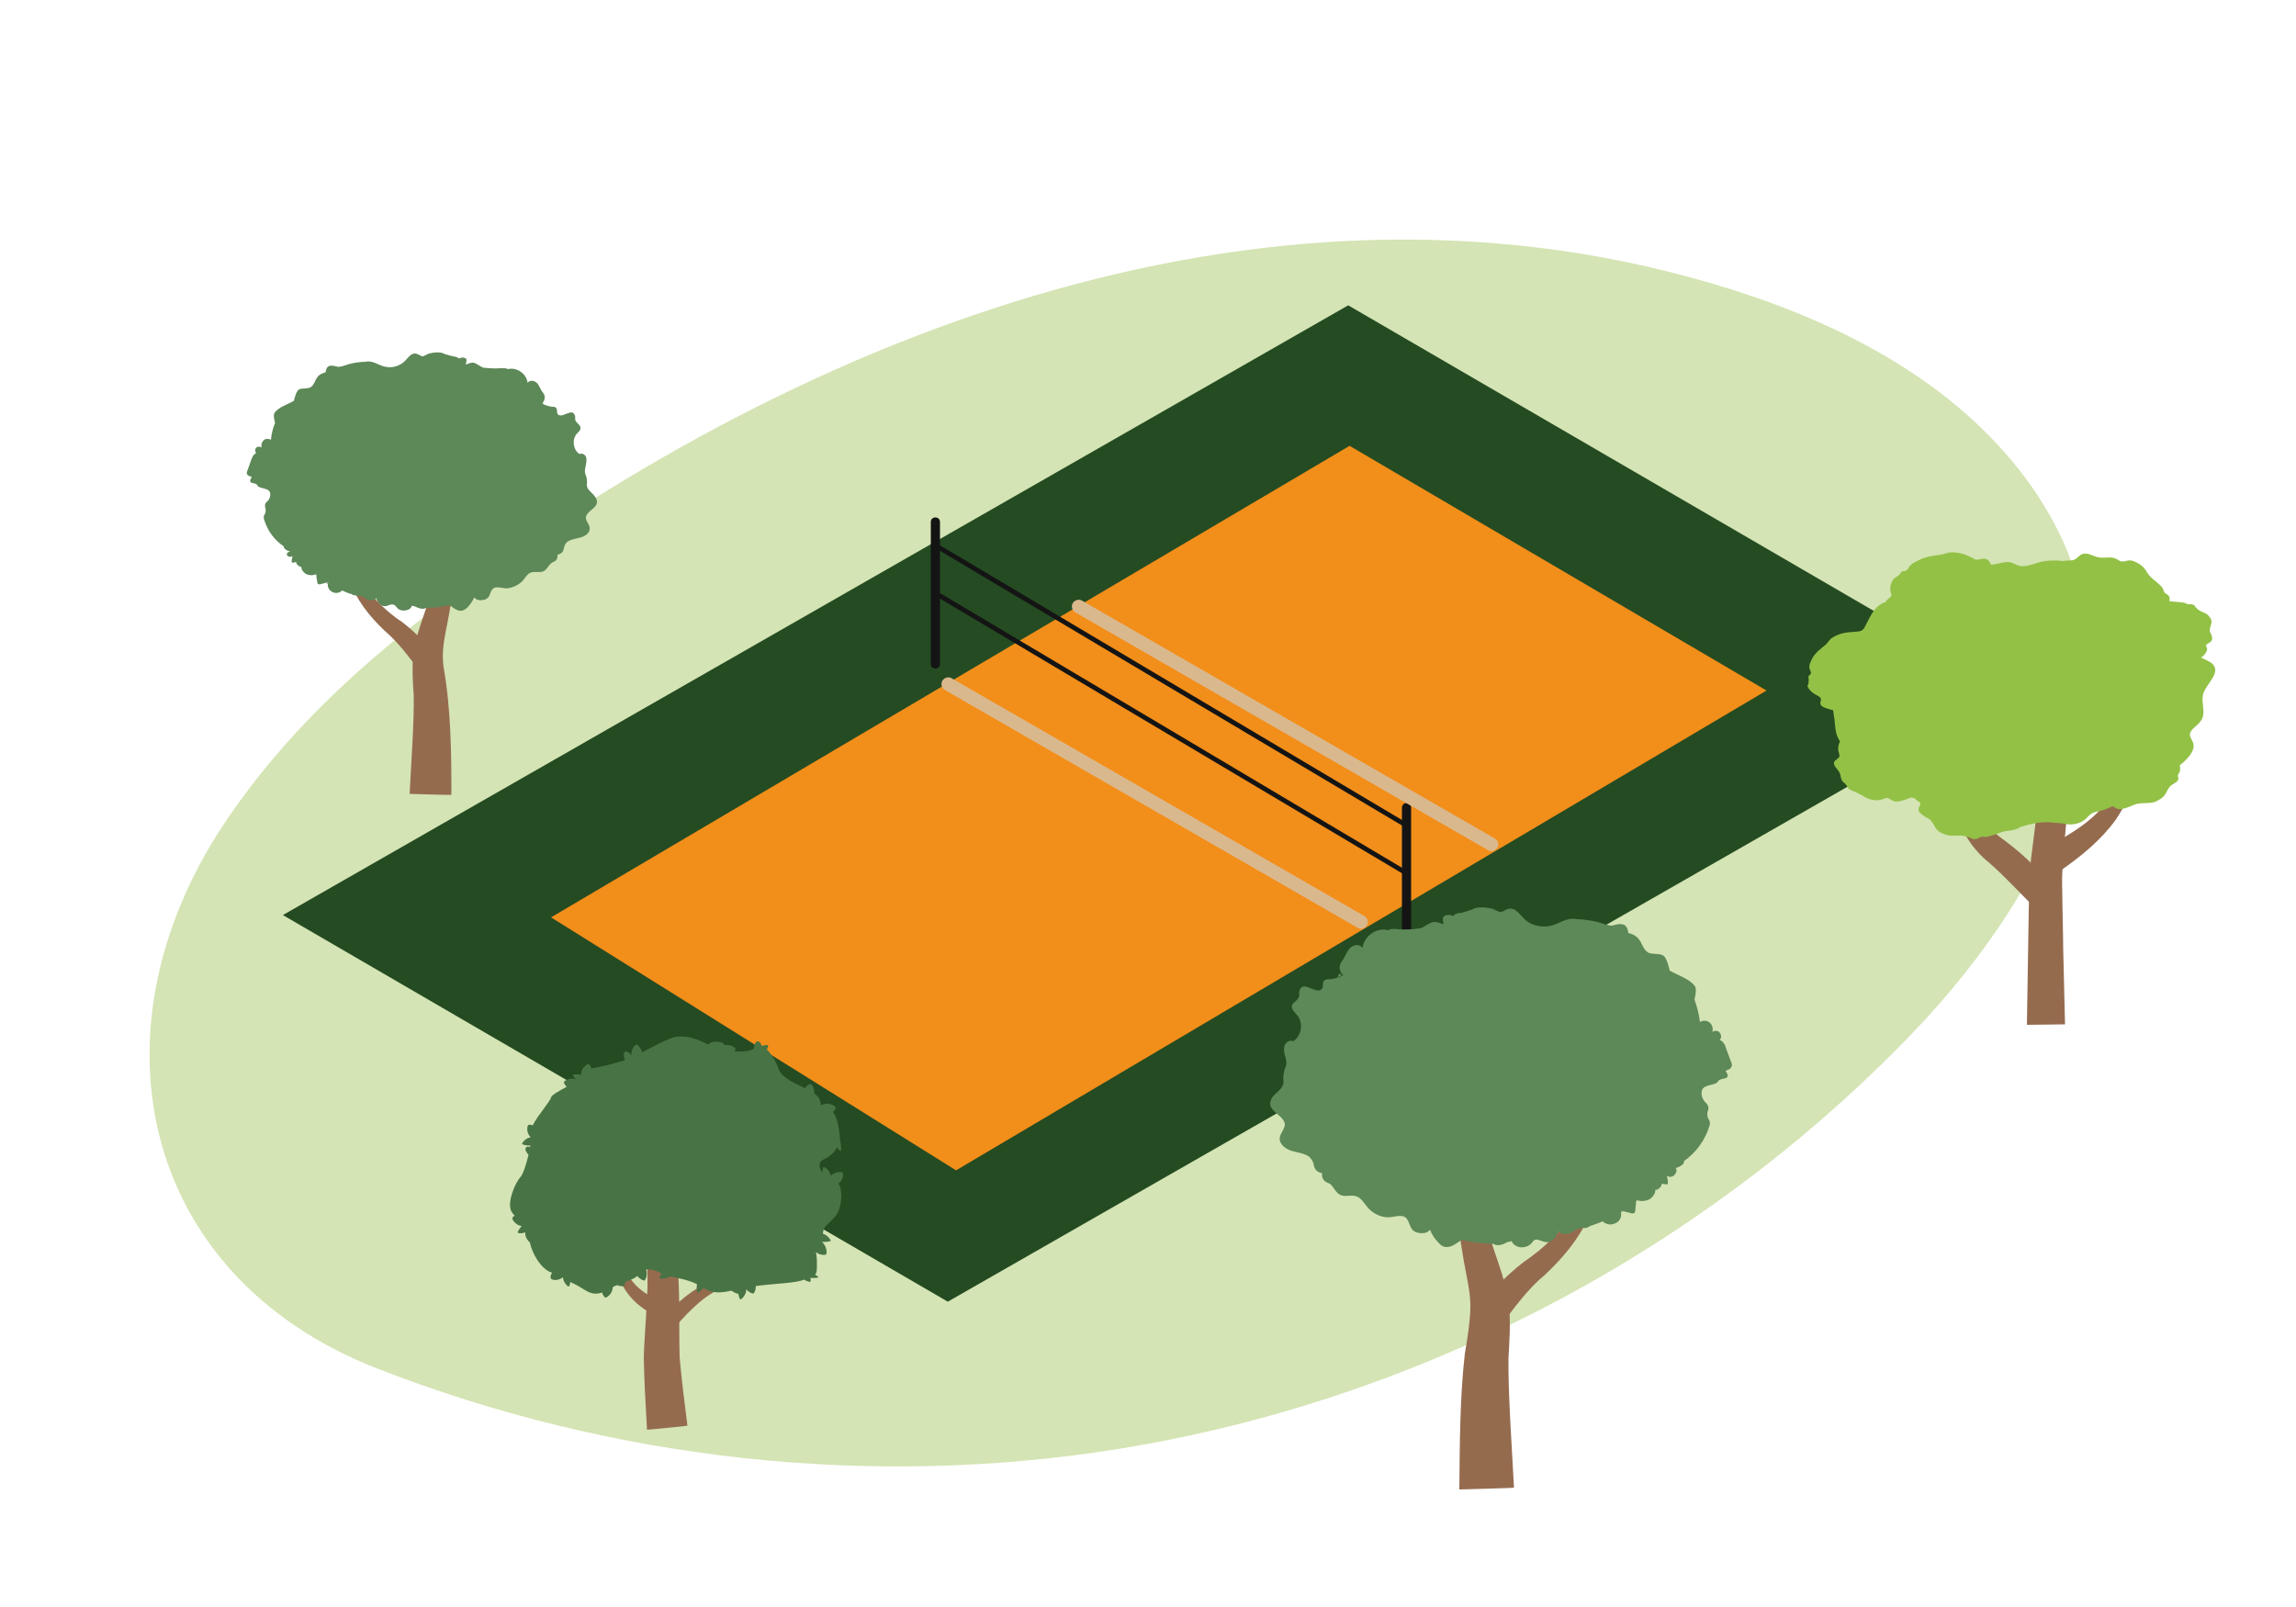 <?xml version="1.0" encoding="utf-8"?>
<!-- Generator: Adobe Illustrator 27.3.1, SVG Export Plug-In . SVG Version: 6.00 Build 0)  -->
<svg version="1.1" xmlns="http://www.w3.org/2000/svg" xmlns:xlink="http://www.w3.org/1999/xlink" x="0px" y="0px"
	 viewBox="0 0 500 350" style="enable-background:new 0 0 500 350;" xml:space="preserve">
<style type="text/css">
	.st0{fill:#D4E4B4;}
	.st1{fill:#D1E1A7;}
	.st2{fill-rule:evenodd;clip-rule:evenodd;fill:#F3ADC8;}
	.st3{fill:#F2F2F2;}
	.st4{fill:none;stroke:#F2F2F2;stroke-width:16;stroke-miterlimit:10;}
	.st5{fill:#6BA6DA;}
	.st6{fill:#DAB88D;}
	.st7{fill:#9A7A4D;}
	.st8{fill:#BA9863;}
	.st9{fill:#BAD15C;}
	.st10{fill:#956B4E;}
	.st11{fill:#5D8858;}
	.st12{fill:#77A745;}
	.st13{fill:#666666;}
	.st14{fill:#254B22;}
	.st15{fill:#F28E1A;}
	.st16{fill:#FFD402;}
	.st17{fill:#E94C5E;}
	.st18{fill:#366432;}
	.st19{fill:#FFFCF6;}
	.st20{fill:#141414;}
	.st21{fill:#FFFFFF;}
	.st22{fill:#644522;}
	.st23{fill:none;stroke:#141414;stroke-width:2;stroke-linecap:round;stroke-linejoin:round;stroke-miterlimit:10;}
	.st24{fill:#CDA376;}
	.st25{fill:#487345;}
	.st26{fill:#92C146;}
	.st27{fill:#2E51FF;stroke:#FFFCF5;stroke-width:2;stroke-miterlimit:10;}
</style>
<g id="fondo">
	<path class="st0" d="M93.6,133.4c78.3-59.6,180.3-100.6,278.7-71.8c24.7,7.2,49,18.8,65.6,38.5c35.1,41.6,11,91.2-21.7,125.2
		c-45.8,47.5-107.1,79.6-172.2,90.2c-54.3,8.8-110.8,2.5-162-17.5c-52.1-20.4-63.5-75-31.9-120.5C61.5,160.9,76.6,146.3,93.6,133.4z
		"/>
</g>
<g id="percorsi">
</g>
<g id="sede">
</g>
<g id="aree">
	<g>
		<polygon class="st14" points="438.4,150.7 293.6,66.5 61.6,199.3 206.4,283.5 		"/>
		<polygon class="st15" points="384.7,150.4 293.9,97.1 120,199.8 208.2,254.9 		"/>
		<g>
			<path class="st20" d="M203.7,145.6c-0.6,0-1-0.4-1-1v-30.9c0-0.6,0.4-1,1-1s1,0.4,1,1v30.9C204.7,145.2,204.3,145.6,203.7,145.6z
				"/>
		</g>
		<line class="st23" x1="306.3" y1="206.8" x2="306.3" y2="175.9"/>
		<g>
			<path class="st20" d="M306.3,180.3c-0.1,0-0.2,0-0.3-0.1l-102.6-61c-0.2-0.1-0.3-0.4-0.2-0.7s0.4-0.3,0.7-0.2l102.6,61
				c0.2,0.1,0.3,0.4,0.2,0.7C306.7,180.2,306.5,180.3,306.3,180.3z"/>
		</g>
		<g>
			<path class="st20" d="M306.3,190.7c-0.1,0-0.2,0-0.3-0.1l-102.6-61c-0.2-0.1-0.3-0.4-0.2-0.7c0.1-0.2,0.4-0.3,0.7-0.2l102.6,61
				c0.2,0.1,0.3,0.4,0.2,0.7C306.7,190.6,306.5,190.7,306.3,190.7z"/>
		</g>
		<g>
			<path class="st6" d="M324.8,185.4c-0.3,0-0.5-0.1-0.7-0.2l-89.9-51.8c-0.7-0.4-1-1.3-0.6-2c0.4-0.7,1.3-1,2-0.6l89.9,51.8
				c0.7,0.4,1,1.3,0.6,2C325.8,185.1,325.3,185.4,324.8,185.4z"/>
		</g>
		<g>
			<path class="st6" d="M296.4,202.3c-0.3,0-0.5-0.1-0.7-0.2l-89.9-51.8c-0.7-0.4-1-1.3-0.6-2c0.4-0.7,1.3-1,2-0.6l89.9,51.8
				c0.7,0.4,1,1.3,0.6,2C297.4,202,296.9,202.3,296.4,202.3z"/>
		</g>
	</g>
</g>
<g id="alberi">
	<g>
		<path class="st10" d="M89.2,172.9c0.3-6.1,1-15.5,0.9-21.5c-0.2-2.6-0.4-5.9-0.1-8.8c0.5-4.7,2.7-8.9,3.7-13.4l4.6,0
			c-0.1,5.6-2.5,10.6-1.7,16.1c1.6,9.1,1.7,18.5,1.7,27.8C98.2,173.2,89.2,172.9,89.2,172.9L89.2,172.9z"/>
		<path class="st10" d="M91.2,145.9c-1.9-2.5-3.9-5.2-6.2-7.4c-3.5-3.1-6.5-6.5-8.4-10.8c0,0,2.3-1,2.3-1c1.7,3,4.6,5.8,7.4,7.9
			c3.4,2.2,6,5.2,8.8,8.1L91.2,145.9L91.2,145.9z"/>
		<g>
			<path class="st11" d="M81.6,130.5c0.1,0,0.2,0,0.3,0.1c0-0.1-0.1-0.2-0.1-0.3C81.8,130.3,81.7,130.4,81.6,130.5z"/>
			<path class="st11" d="M63.7,121.1c-0.1,0.5-0.3,1.3-0.1,1.4c0.1,0.1,0.6,0,0.9-0.1c0,0.5,0.4,0.7,0.4,0.7s0.4,0.5,0.7,0.3
				c0,0.6,0.4,1.2,1,1.6c0.6,0.3,1.4,0.4,2.1,0.1c0.1,0,0.1,0,0.2-0.1c0,0.1,0,0.2,0,0.3c0,0.5,0.1,1,0.2,1.5c0,0.1,0,0.3,0.2,0.4
				c0.2,0.1,0.4,0.1,0.6,0c0.4-0.1,0.8-0.2,1.2-0.3c0.1,0,0.3-0.1,0.4-0.1c0,0.1-0.1,0.2-0.1,0.3c-0.1,0.7,0.2,1.5,1.1,1.9
				c0.8,0.3,1.5,0.1,2-0.4c0,0,0,0,0,0c0.6,0.3,1.3,0.6,2.1,0.8c0.1,0.1,0.2,0.2,0.4,0.2c0.3,0.1,0.6,0.1,0.9,0.1
				c0.4,0.1,0.8,0.2,1.2,0.3c0.3,0.2,0.5,0.4,0.9,0.6c0.5,0.2,1.3,0.2,1.7-0.1c0.1-0.1,0.2-0.2,0.2-0.3c0,0.1,0.1,0.2,0.1,0.3
				c0.3,0.8,1,1.7,2.1,1.5c0.5-0.1,1-0.5,1.6-0.3c0.4,0.1,0.5,0.4,0.8,0.7c0.4,0.5,1.3,0.7,2,0.5c0.6-0.1,1.1-0.5,1.2-1
				c0.2,0.1,0.5,0.1,0.7,0.2c0.8,0.4,1.7,0.7,2.4,0.3c0.8,0,1.5-0.1,2.2-0.1l0.8-0.1c0.7-0.1,1.4-0.3,2-0.4c0.4,0.2,0.8,0.5,1.1,0.7
				c0.6,0.4,1.3,0.7,2,0.4c0.3-0.1,0.5-0.3,0.8-0.5c0.7-0.7,1.2-1.5,1.6-2.3c0.5,0.8,1.8,0.7,2.5,0.4c1.1-0.5,0.8-1.8,1.7-2.4
				c0.8-0.5,2.3,0.2,3.2,0c1.2-0.2,2.4-0.8,3.2-1.7c0.5-0.6,0.9-1.4,1.7-1.7c0.9-0.3,2,0.1,2.8-0.3c0.6-0.3,0.9-1,1.4-1.5
				c0.2-0.2,0.4-0.4,0.7-0.5c0.6-0.2,1-0.8,0.9-1.5l0-0.1l0,0c0.7-0.1,1.3-0.6,1.4-1.4c0.1-0.6,0.4-1.2,0.9-1.5
				c0.9-0.5,1.9-0.6,2.9-0.9c1-0.3,2-1.1,1.8-2.1c-0.1-0.8-0.8-1.3-0.8-2.1c0-1.5,2.4-2,2.4-3.5c0-0.7-0.5-1.3-1-1.8s-1.1-1-1.2-1.7
				c0-0.1,0-0.1,0-0.2c0.1-0.8,0-1.6-0.3-2.3c-0.1-0.1-0.1-0.3-0.1-0.4c-0.1-0.6,0.1-1.1,0.2-1.7c0.1-0.6,0.2-1.2,0-1.7
				c-0.2-0.5-0.9-0.9-1.4-0.6c-1.4-0.9-1.7-3.2-0.6-4.4c0.2-0.3,0.5-0.5,0.7-0.8c0.4-0.9-0.3-1.2-0.7-1.7c-0.6-0.7-0.2-0.8-0.4-1.5
				c-0.6-1.7-2.4,0.4-3.5-0.1c-0.4-0.2-0.4-0.6-0.4-1c0-0.4-0.3-0.8-0.7-0.8c-0.9,0-1.7-0.3-2.6-0.7l0.1-0.1
				c0.6-0.6,0.7-1.6,0.2-2.2c-0.1-0.1-0.2-0.3-0.3-0.4c-0.4-0.6-0.6-1.4-1.2-1.9c-0.6-0.5-1.6-0.5-1.9,0.1c-0.2-2-2.4-3.5-4.3-3
				c-0.5-0.3-1.1-0.2-1.7-0.2c-1.2,0.1-2.3,0-3.5-0.1c-0.7-0.1-1.6-1-2.3-1.1c-0.6-0.1-1.6,0.4-1.6,0.4c-0.2-0.1,0.3-0.8,0-1.3
				c-0.8-0.5-1.5,0-1.5,0c-0.5-0.4-0.8-0.4-1.4-0.5l-1.8-0.5c-0.7-0.5-2.2-0.4-3.4-0.1c-0.3,0.1-1.2,0.7-1.5,0.6
				c-0.5-0.2-0.9-0.5-1.4-0.6c-1-0.1-1.6,0.9-2.3,1.6c-1.1,1.1-2.7,1.6-4.2,1.3c-1.7-0.3-2.7-1.5-4.5-1.1c-0.9,0-2.5,0.2-3.5,0.5
				c-0.6,0.2-1.7,0.6-2.4,0.6c0,0-1.2-0.4-1.9-0.2c-0.7,0.2-0.8,1.4-0.8,1.4c-2.5,0.6-1.9,2.2-3.2,3.2c-0.7,0.5-2,0.1-2.7,0.6
				c-0.6,0.5-1,2.4-1,2.4c-1.4,0.8-3.4,1.4-4.2,2.6c-0.4,0.6,0.1,2.2,0.1,2.2c-0.5,1.2-0.8,2.5-0.9,3.7c-0.5-0.3-1.2-0.3-1.6,0.1
				s-0.6,1-0.4,1.6c-0.3-0.3-0.9-0.3-1.2,0c-0.3,0.3-0.3,0.9,0,1.2c-0.6,0.2-0.9,0.9-1.1,1.5l-0.9,2.5c-0.2,0.5,0.1,0.9,0.6,1
				c0.2,0.1,0.4,0.1,0.4,0.3c-0.2,0.4-0.4,0.4-0.3,0.9c0.2,0.5,1.4,0.2,1.6,0.9c0.5,0.7,2.4,0.4,2.7,1.5c0.2,0.7-0.1,1.5-0.7,2
				c-0.4,0.3-0.5,0.9-0.3,1.4c0.1,0.5,0.1,1-0.2,1.4c-0.2,0.2-0.2,0.7-0.1,1c0.7,2.4,2.2,4.5,4.3,5.9c-0.1,0.3,0.4,0.7,0.4,0.7
				s0.4,0.3,1,0.4C61.7,120.5,62.8,121.7,63.7,121.1"/>
			<path class="st11" d="M71.1,127c0.1,0.1,0.2,0.1,0.3,0.2c0-0.1,0.1-0.2,0.1-0.3C71.4,126.9,71.2,126.9,71.1,127z"/>
			<path class="st11" d="M68.7,125.1c0.1,0.1,0.1,0.1,0.2,0.2c0-0.1,0-0.2,0-0.3C68.8,125.1,68.8,125.1,68.7,125.1z"/>
			<path class="st11" d="M63.7,121.1C63.7,121.1,63.7,121.1,63.7,121.1C63.7,121.1,63.7,121,63.7,121.1
				C63.7,121,63.7,121,63.7,121.1z"/>
			<path class="st11" d="M117.7,87.8c0.2,0.1,0.5,0.2,0.7,0.3c-0.1-0.2-0.3-0.4-0.4-0.6C117.9,87.6,117.8,87.7,117.7,87.8z"/>
			<path class="st11" d="M114.6,83c0.1,0.1,0.1,0.2,0.2,0.3c0,0,0-0.1,0-0.1C114.7,83.1,114.7,83.1,114.6,83z"/>
		</g>
	</g>
	<g>
		<path class="st10" d="M441.4,223.2c0.1-5.6,0.3-19.5,0.4-24.9c0.1-4.1,0.1-8.8,0.7-12.8c0.5-4.4,1.3-9.2,1.4-13.5
			c-0.1-1.6-0.3-5-0.3-6.6l-0.3-8.3l5.9-0.3c0.2,2.8,0.7,9.7,0.9,12.3c0.1,0.9,0.3,2.5,0.2,3.3c0,7.4-1.5,14.4-1.2,21.7
			c0,2.7,0.2,9.7,0.2,12.4l0.4,16.6L441.4,223.2L441.4,223.2z"/>
		<path class="st10" d="M443.2,197.8c-2.9-2.9-6.9-7.2-9.9-9.8c-4.3-3.4-7.1-8.3-7.8-13.7l3-0.8c1.6,2.9,3.5,5.7,5.9,7.9
			c0.7,0.6,1.8,1.4,2.6,2c4.1,3.1,7.6,6.6,10.7,10.7L443.2,197.8L443.2,197.8z"/>
		<path class="st10" d="M445.6,184.6c5.4-3,11.7-6.5,14.5-12.2c0,0,3.2,1,3.2,1c-0.5,2-1.6,3.7-2.6,5.2c-3.3,4.5-7.5,7.9-12.1,11.1
			C448.6,189.8,445.6,184.6,445.6,184.6L445.6,184.6z"/>
		<path class="st26" d="M395.4,151.3c0.4,0.2,0.9,0.4,1.1,0.8c0.1,0.3,0,0.6-0.1,1c0,1,1.6,1.2,2.8,1.6c0.2,1.3,0.4,2.7,0.5,4
			c0.1,0.9,0.4,1.9,1,2.8c-0.4,0.7-0.5,1.6-0.3,2.3c0.1,0.4,0.3,0.7,0.1,1.1c-0.2,0.3-0.6,0.5-0.8,0.7c-0.9,0.8,0.3,1.7,0.8,2.5
			c0.5,0.8,0.2,1.8,1.1,2.4c0.6,0.4,0.7,1.2,1.3,1.5c1.2,0.5,2.3,1,3.4,1.7c0.9,0.5,2.5,0.8,3.6,0.4c0.3-0.1,0.6-0.3,0.9-0.3
			c0.7,0,1,0.5,1.7,0.7c0.9,0.3,2.5-0.4,3.4-0.7c0.1-0.1,0.3-0.1,0.4-0.1c0.2,0.1,0.5,0.1,0.7,0.2c0.1,0.1,0.3,0.3,0.4,0.4
			c0.2,0.2,0.6,0.3,0.7,0.5c0.3,0.5-0.3,0.9-0.3,1.5c-0.1,0.7,1.4,1.6,2.2,2c0.9,0.5,1.2,1.8,1.9,2.5c0.4,0.4,1,0.7,1.6,0.9
			c1.6,0.7,3.4-0.1,5,0.6c0.1,0,0.3,0.1,0.4,0.1c0.1,0,0.2,0.1,0.4,0.2c0.4,0.2,0.9,0.2,1.4,0c0.2-0.1,0.5-0.3,0.7-0.3
			c0.3-0.1,0.6-0.1,0.8,0c1.1,0,2.8-0.8,3.8-1.1c1.5-0.4,2.2-0.2,3.5-0.8c0.2-0.1,0.3-0.2,0.5-0.3c2.3-0.7,4.7-1.3,7.5-0.9
			c0.3,0,0.8,0.1,1.3,0.1c0.4,0,0.8,0.1,1.2,0.2c1.3,0.2,2.9-0.1,3.9-0.9c0.6-0.4,0.9-1,1.6-1.4c0.6-0.4,1.5-0.5,2.3-0.7
			c0.7-0.2,1.4-0.5,2.2-0.9c0.4,0.1,0.7,0.4,1.2,0.6c0.9,0.2,2.6-0.5,3.5-0.9c1.1-0.5,2.8-0.3,4-0.5c0.7-0.1,1.3-0.5,1.8-0.8
			c1.5-0.9,1.2-2.3,2.7-3.2c0.1,0,0.2-0.1,0.3-0.2c0.1-0.1,0.2-0.1,0.3-0.2c0.4-0.2,0.6-0.6,0.6-0.9c0-0.2-0.2-0.4-0.1-0.6
			c0-0.2,0.1-0.4,0.3-0.6c0.2-0.4,0.2-1,0.1-1.6c0.2-0.2,0.4-0.4,0.7-0.6c1.4-1.3,2.7-2.8,2.2-4.3c-0.2-0.6-0.7-1.2-0.7-1.8
			c0-1.1,1.6-1.9,2.3-2.9c1.4-1.8,0-4,0.6-6c0.7-2.2,3.7-4.4,2.2-6.3c-0.6-0.7-1.7-1.1-2.7-1.6c0.1,0,0.1-0.1,0.2-0.1
			c0.7-0.5,1.3-1.4,1.1-2c-0.1-0.2-0.2-0.3-0.2-0.5c0.1-0.4,0.7-0.5,1.1-0.9c0.5-0.5,0.1-1.5-0.2-2c-0.3-0.6,0.3-1.6,0.3-2.3
			c0-0.4-0.2-0.8-0.5-1.1c-0.6-1-2.2-1-2.8-1.9c0,0-0.1-0.1-0.2-0.2c-0.1-0.1-0.1-0.1-0.1-0.2c-0.1-0.2-0.5-0.4-0.8-0.4
			c-0.2,0-0.4,0-0.6,0c-0.2,0-0.4-0.1-0.6-0.2c-0.7-0.3-2.3-0.3-3.1-0.4c-0.2,0-0.3-0.1-0.4-0.1c0,0-0.1-0.1-0.1-0.1
			c0.2-0.4,0.1-0.9-0.3-1.2c-0.2-0.2-0.5-0.3-0.7-0.5c-0.2-0.2-0.2-0.5-0.3-0.7c-0.3-0.9-2.2-2.1-2.9-2.9c-1-1.1-0.9-1.8-2.4-2.7
			c-0.7-0.4-1.5-0.9-2.5-0.7c-0.4,0.1-0.7,0.2-1.1,0.2c-0.7,0-1-0.5-1.6-0.7c-1-0.4-2.4,0-3.5-0.2c-1.3-0.2-2.5-1.2-3.7-0.7
			c-0.7,0.3-1,0.9-1.7,1.2c-0.5,0.2-1,0.2-1.5,0.2c-0.3,0-0.5,0-0.8,0.1c-1.9-0.2-3.7-0.2-5.4,0.3c-1.4,0.4-3,1.1-4.4,0.7
			c-0.6-0.2-1.1-0.5-1.7-0.7c-1.1-0.3-2.3,0.2-3.5,0.4c-0.3,0-0.5,0.1-0.8,0.1c-0.3-0.5-0.5-1.2-1.3-1.3c-0.6-0.1-1.2,0.2-1.8,0.2
			c-0.4,0-0.7-0.2-1-0.4c-1.6-0.8-2.7-1.2-4.6-1.2c-0.6,0-1.6,0.4-2.2,0.5c-1.4,0.2-3.2,0.4-4.4,1c-0.9,0.4-2,0.9-2.5,1.6
			c-0.2,0.3-0.3,0.7-0.8,0.9c-0.2,0.1-0.4,0.1-0.6,0.1c-0.4,0.1-0.5,0.4-0.7,0.7c-0.3,0.3-0.6,0.5-1,0.7c-0.9,0.7-1.2,2.1-1,3
			c0.1,0.4,0.3,0.7,0.1,1.1c-0.2,0.3-0.6,0.5-0.8,0.7c-0.2,0.1-0.3,0.3-0.3,0.5c-2.7,0.8-3.5,3.5-4.8,5.8c-0.2,0.2-0.4,0.4-0.7,0.5
			c-0.4,0.2-0.8,0.1-1.2,0.2c-2,0.1-3.4,0.3-5,1.3c-0.5,0.3-1,1.1-1.4,1.5c-1,0.8-2.3,1.8-2.9,2.9c-0.4,0.8-0.9,1.7-0.6,2.4
			c0.1,0.4,0.4,0.7,0.2,1.1c-0.1,0.1-0.3,0.3-0.4,0.4c-0.2,0.3,0,0.6,0,0.9c0,0.3-0.1,0.7-0.1,1
			C393.2,149.4,394.3,150.7,395.4,151.3z"/>
	</g>
	<g>
		<path class="st10" d="M140.9,311.4c-0.3-5.2-0.6-10.3-0.7-15.5c0-2.5,0.6-10.5,0.7-13.1c0.2-3.1,0.1-5.9,0-9c0,0,6.4-0.5,6.4-0.5
			c0.9,6.8,0.5,15.5,0.7,22.3c0.3,3.7,1.2,11.1,1.7,14.9C149.6,310.6,140.9,311.4,140.9,311.4L140.9,311.4z"/>
		<path class="st10" d="M143.3,288c3.7-3.9,7.5-7.5,12.6-9.4c0,0,0.8,2.2,0.8,2.2c-2.1,0.9-4,2.4-5.8,4.1c-1.7,1.6-3.4,3.5-4.9,5.4
			L143.3,288L143.3,288z"/>
		<path class="st10" d="M142.5,286.4c-3.7-1.8-6.8-4.9-7.9-8.9l1.8-0.6c1,2.3,2.9,4.1,5.1,5.3c0.7,0.4,1.6,0.7,2.2,0.9L142.5,286.4
			L142.5,286.4z"/>
		<path class="st25" d="M182.7,257.7c0.9-0.8,1-2,0.8-2.3c-0.2-0.2-1.5-0.3-2.4,0.5c-0.1,0.1-0.1,0.1-0.2,0.2
			c-0.1-1.1-1.2-1.9-1.5-1.9c-0.2,0-0.3,0.5-0.3,1.2c-0.8-1.1-1-2.3,0.3-2.9c1.4-0.6,2.3-1.6,2.9-2.6c0.4,0.5,0.7,0.9,0.8,0.8
			c0.1-0.1,0.1-1.5-0.2-2.5c0-0.2,0-0.4,0-0.6c-0.1-1.3-0.5-4.2-1.5-5.4c0.4-0.4,0.6-0.8,0.6-1c-0.1-0.3-1.2-1-2.3-0.8
			c-0.4,0.1-0.7,0.2-1,0.3c0-0.1,0-0.3,0-0.4c0-1.1-1.1-2-1.4-2.1c0.1-1-0.4-2-0.7-2.1c-0.2-0.1-0.9,0.3-1.3,0.9
			c-2.1-1-5.1-2.3-5.7-4.1c-0.4-1.2-1.4-3.2-2.6-4.3c0.2-0.4,0.3-0.8,0.3-0.9c-0.1-0.2-0.6-0.1-1.4,0.1c-0.2-0.6-0.6-1.1-1-1
			c-0.4,0.1-0.7,0.7-0.7,1.6c-1,0.6-2.7,0.7-4.3,0.6c0.2-0.2,0.3-0.5,0.3-0.6c-0.1-0.3-1.2-1-2.3-0.8c-0.1,0-0.2,0-0.2,0.1
			c0,0,0,0,0-0.1c0-0.5-1-0.8-2.2-0.7c-0.5,0-0.9,0.3-1.3,0.6c-2-1.1-5.5-2.5-8.3-1.3c-2.2,0.9-4.1,2-6.1,3c-0.2-1-0.9-1.7-1.2-1.7
			c-0.3,0-1.2,1-1.1,2.2c0,0,0,0,0,0.1c-0.5-0.6-1.1-0.9-1.4-0.7c-0.4,0.2-0.3,1,0,1.8c-2.2,0.7-5.4,1.5-7.3,1.8
			c-0.2-0.5-0.4-0.9-0.6-0.9c-0.3-0.1-1.2,0.5-1.5,1.4c0,0.1-0.1,0.2-0.1,0.3c0,0,0,0.1,0,0.1c0,0.2-0.1,0.3-0.1,0.5
			c-0.8-0.2-1.6-0.1-1.7,0c-0.1,0.1,0.1,0.5,0.6,1c-0.1,0-0.2-0.1-0.3-0.1c-1.1-0.3-2.3,0.4-2.3,0.7c0,0.2,0.2,0.6,0.6,1
			c-1.6,0.9-3.3,1.8-3.4,2.3c-0.1,0.8-2.9,3.9-4,6.1c-0.5-0.2-0.9-0.2-1,0c-0.2,0.2-0.4,1.5,0.4,2.4c0.1,0.1,0.1,0.2,0.2,0.2
			c-1.1,0.1-1.9,1.2-1.9,1.4c0,0.2,0.8,0.4,1.8,0.4c0,0.1,0,0.2-0.1,0.3c-0.4-0.1-0.8-0.1-0.9,0.2c-0.2,0.3,0,0.9,0.6,1.5
			c-0.5,2.1-1.2,4.3-1.8,4.9c-1.1,1.2-3,5.6-1.9,7.5c0.2,0.3,0.4,0.6,0.7,0.9c-0.3,0.1-0.5,0.3-0.5,0.5c-0.1,0.3,0.6,1.4,1.8,1.7
			c0.1,0,0.1,0,0.2,0c-0.6,0.8-1,1.4-0.8,1.5c0.1,0.1,0.9,0.2,1.6-0.1c0,0,0,0.1,0,0.1c-0.1,0.9,0.6,1.8,1,2.1
			c0.5,2.6,2.6,5.9,4.6,6.5c0.1,0,0.1,0,0.2,0.1c-0.3,0.5-0.4,1.1-0.2,1.3c0.2,0.3,1.5,0.5,2.4-0.2c0,0,0.1-0.1,0.1-0.1
			c0,0,0.1,0,0.1,0.1c0.1,1,1,1.9,1.2,1.9c0.2,0,0.3-0.4,0.4-1c0.3,0.2,0.6,0.3,1,0.5c2.1,1,3.4,2.7,5.9,1.8c0.2,0.6,0.5,1,0.7,1.1
			c0.3,0.1,1.4-0.7,1.6-1.9c0-0.1,0-0.3,0.1-0.4c0.3-0.2,0.6-0.3,0.9-0.4c0.7,0.3,1.5,0.3,1.6,0.1c0.1-0.1,0.1-0.4,0.1-0.8
			c1.1-0.4,2-0.7,2.7-1.3c0.5,0.7,1.3,1,1.5,1c0.3-0.1,0.8-1.3,0.4-2.4c0,0,0,0,0,0c1.1-0.2,2.6,0.4,3.4,0.9c-0.4,0.5-0.5,0.9-0.4,1
			c0.2,0.1,1.4,0.2,2.2-0.4c1.5,0.3,4.2,0.8,5.9,1.7c0,0,0,0,0,0c-0.2,0.8,0,1.7,0.1,1.8c0.2,0.1,0.7-0.3,1.3-1
			c1.3,0.8,2.6,1.4,6.1,0.6c0.5,0.4,1,0.6,1.5,0.7c0.1,0.7,0.3,1.2,0.5,1.2c0.2,0,1.3-1.1,1.2-2.2c0.6,0.7,1.4,1,1.6,0.9
			c0.2-0.1,0.5-0.8,0.5-1.6c4.3-0.6,8.6-0.6,10.5-1.4c0.7,0.4,1.3,0.6,1.4,0.4c0.1-0.1,0-0.4,0-0.8c0.8,0.1,1.6,0,1.7-0.1
			c0.1-0.1-0.3-0.3-0.7-0.6c0.4-0.4,0.4-1,0.4-2.4c0-1.2-0.1-1.9-0.2-2.5c0.8,0.7,2,0.7,2.2,0.5c0.2-0.2,0.2-1.5-0.6-2.4
			c-0.1-0.1-0.2-0.2-0.3-0.3c1.1,0,1.9-0.1,1.9-0.3c0-0.2-0.7-1.2-1.7-1.5c0.1-1.7,1-1.8,2.7-3.8c1.4-1.6,1.7-5.4,0.8-7
			C182.4,257.9,182.6,257.8,182.7,257.7z"/>
	</g>
	<g>
		<path class="st10" d="M317.8,324.4c0.1-9.7,0.1-20,1.2-29.6c0.6-3.6,1.1-6.5,1.2-9.8c0.1-3.3-0.8-6.8-1.4-10.2c-0.4-2.6-1-5.3-1-8
			c0,0,6,0,6,0c1.3,6,4.1,11.2,4.8,17.5c0.4,3.8,0.1,8-0.1,11.5c-0.1,7.8,0.8,20.3,1.2,28.2C329.6,324.1,317.8,324.4,317.8,324.4
			L317.8,324.4z"/>
		<path class="st10" d="M321.9,284.4c3.2-3.4,6.3-6.8,10-9.6c4.3-2.9,8.6-7,11.1-11.4c0,0,3.1,1.4,3.1,1.4c-2.3,5.1-5.6,9-9.6,12.8
			c-3.8,3.1-6.7,7.2-9.6,11L321.9,284.4L321.9,284.4z"/>
		<g>
			<path class="st11" d="M339.5,268.4c-0.2,0-0.3,0-0.5,0.1c0.1-0.1,0.1-0.3,0.1-0.4C339.3,268.2,339.4,268.3,339.5,268.4z"/>
			<path class="st11" d="M363,256.1c0.1,0.6,0.4,1.7,0.1,1.8c-0.2,0.1-0.8,0-1.2-0.1c-0.1,0.7-0.5,0.9-0.5,0.9s-0.5,0.6-0.9,0.4
				c0,0.8-0.5,1.6-1.3,2.1c-0.8,0.4-1.9,0.5-2.7,0.2c-0.1,0-0.2-0.1-0.2-0.1c0,0.1,0,0.3,0,0.4c-0.1,0.7-0.1,1.3-0.2,2
				c0,0.2-0.1,0.4-0.2,0.5c-0.2,0.1-0.6,0.1-0.8,0c-0.5-0.1-1.1-0.3-1.6-0.4c-0.2,0-0.4-0.1-0.6-0.1c0.1,0.1,0.1,0.3,0.1,0.4
				c0.2,1-0.3,2-1.4,2.4c-1.1,0.4-1.9,0.1-2.6-0.5c0,0,0,0,0,0c-0.8,0.4-1.8,0.7-2.7,1c-0.1,0.1-0.3,0.2-0.5,0.3
				c-0.3,0.2-0.7,0.2-1.1,0.1c-0.5,0.1-1.1,0.3-1.6,0.4c-0.3,0.3-0.7,0.6-1.2,0.8c-0.7,0.3-1.7,0.2-2.3-0.2
				c-0.1-0.1-0.2-0.2-0.3-0.3c0,0.1-0.1,0.3-0.1,0.4c-0.4,1.1-1.4,2.3-2.7,2c-0.7-0.1-1.4-0.6-2.1-0.5c-0.5,0.1-0.7,0.6-1,0.9
				c-0.6,0.6-1.7,0.9-2.6,0.7c-0.8-0.2-1.4-0.7-1.6-1.3c-0.3,0.1-0.6,0.2-0.9,0.2c-1,0.6-2.3,1-3.1,0.4c-1,0-2-0.1-2.9-0.2l-1.1-0.1
				c-0.9-0.1-1.8-0.3-2.7-0.6c-0.5,0.2-1,0.6-1.5,0.9c-0.7,0.5-1.7,0.9-2.6,0.6c-0.4-0.1-0.7-0.4-1-0.7c-0.9-0.9-1.6-1.9-2-3
				c-0.6,1-2.3,0.9-3.2,0.5c-1.4-0.7-1.1-2.4-2.2-3.2c-1-0.7-3,0.2-4.2,0c-1.6-0.2-3.1-1-4.1-2.3c-0.7-0.8-1.2-1.8-2.2-2.2
				c-1.2-0.5-2.6,0.2-3.7-0.4c-0.8-0.4-1.2-1.3-1.8-2c-0.2-0.3-0.6-0.5-0.9-0.6c-0.8-0.3-1.3-1.1-1.2-1.9l0-0.2l0,0
				c-0.9-0.1-1.7-0.8-1.8-1.8c-0.1-0.7-0.6-1.5-1.2-1.9c-1.1-0.7-2.6-0.8-3.8-1.2s-2.6-1.5-2.4-2.8c0.1-1,1-1.8,1.1-2.8
				c0-1.9-3.1-2.7-3.2-4.6c0-0.9,0.6-1.7,1.3-2.3c0.7-0.6,1.4-1.3,1.6-2.2c0-0.1,0-0.2,0-0.3c-0.1-1.1,0-2.1,0.4-3.1
				c0.1-0.2,0.1-0.3,0.2-0.5c0.1-0.7-0.1-1.5-0.3-2.2c-0.2-0.7-0.3-1.5,0-2.2c0.3-0.7,1.2-1.2,1.8-0.8c1.9-1.2,2.3-4.1,0.8-5.8
				c-0.3-0.4-0.7-0.7-0.9-1.1c-0.6-1.2,0.4-1.5,1-2.2c0.8-1,0.2-1,0.5-2c0.8-2.2,3.2,0.6,4.6-0.1c0.5-0.3,0.5-0.8,0.5-1.3
				c0-0.6,0.4-1,1-1c1.2,0,2.2-0.3,3.4-0.9l-0.1-0.1c-0.8-0.8-0.9-2-0.2-2.9c0.1-0.2,0.3-0.4,0.4-0.6c0.5-0.9,0.8-1.8,1.6-2.5
				c0.7-0.6,2.1-0.7,2.5,0.2c0.3-2.6,3.1-4.6,5.6-3.9c0.6-0.4,1.5-0.3,2.3-0.2c1.5,0.1,3,0,4.5-0.2c1-0.1,2.1-1.3,3.1-1.4
				c0.8-0.1,2.1,0.5,2.1,0.5c0.2-0.2-0.4-1.1,0.1-1.7c1-0.7,2-0.1,2-0.1c0.7-0.6,1-0.6,1.9-0.7l2.3-0.7c0.9-0.7,2.9-0.5,4.4-0.2
				c0.3,0.1,1.6,0.9,2,0.7c0.6-0.2,1.1-0.7,1.8-0.7c1.3-0.1,2.1,1.2,3,2.1c1.4,1.5,3.6,2,5.6,1.7c2.2-0.4,3.6-2,6-1.5
				c1.2,0,3.3,0.3,4.5,0.6c0.8,0.2,2.2,0.8,3.2,0.8c0,0,1.6-0.6,2.5-0.2c0.9,0.3,1,1.8,1,1.8c3.2,0.8,2.5,2.9,4.2,4.2
				c0.9,0.6,2.7,0.1,3.5,0.8c0.8,0.6,1.3,3.2,1.3,3.2c1.8,1,4.5,1.9,5.5,3.4c0.5,0.7-0.1,2.9-0.1,2.9c0.6,1.6,1,3.3,1.2,4.9
				c0.6-0.4,1.5-0.4,2.1,0.1c0.6,0.5,0.8,1.3,0.6,2.1c0.4-0.4,1.2-0.4,1.6,0.1s0.4,1.2,0,1.6c0.8,0.3,1.2,1.1,1.4,1.9l1.2,3.2
				c0.2,0.6-0.2,1.2-0.8,1.4c-0.3,0.1-0.5,0.2-0.5,0.3c0.3,0.5,0.5,0.6,0.4,1.2c-0.3,0.6-1.8,0.3-2.1,1.1c-0.7,0.9-3.2,0.5-3.5,2
				c-0.2,0.9,0.2,2,0.9,2.6c0.5,0.5,0.7,1.1,0.4,1.8c-0.2,0.6-0.1,1.3,0.2,1.8c0.3,0.3,0.3,1,0.2,1.3c-0.9,3.1-2.9,5.9-5.6,7.8
				c0.2,0.4-0.5,0.9-0.5,0.9s-0.5,0.4-1.3,0.6C365.6,255.2,364.3,256.9,363,256.1"/>
			<path class="st11" d="M353.4,263.8c-0.2,0.1-0.3,0.2-0.5,0.3c0-0.1-0.1-0.3-0.1-0.4C353,263.7,353.2,263.7,353.4,263.8z"/>
			<path class="st11" d="M356.5,261.4c-0.1,0.1-0.2,0.2-0.3,0.3c0-0.1,0-0.3,0-0.4C356.3,261.3,356.4,261.4,356.5,261.4z"/>
			<path class="st11" d="M363.1,256C363.1,256.1,363,256.1,363.1,256c-0.1,0-0.1,0-0.1-0.1C363,256,363.1,256,363.1,256z"/>
			<path class="st11" d="M292.2,212.4c-0.3,0.2-0.6,0.3-1,0.4c0.2-0.3,0.4-0.5,0.5-0.8C291.9,212.1,292.1,212.3,292.2,212.4z"/>
			<path class="st11" d="M296.3,206.2c-0.1,0.1-0.1,0.2-0.2,0.3c0-0.1,0-0.1,0-0.2C296.1,206.3,296.2,206.2,296.3,206.2z"/>
		</g>
	</g>
</g>
<g id="PIN">
</g>
</svg>
